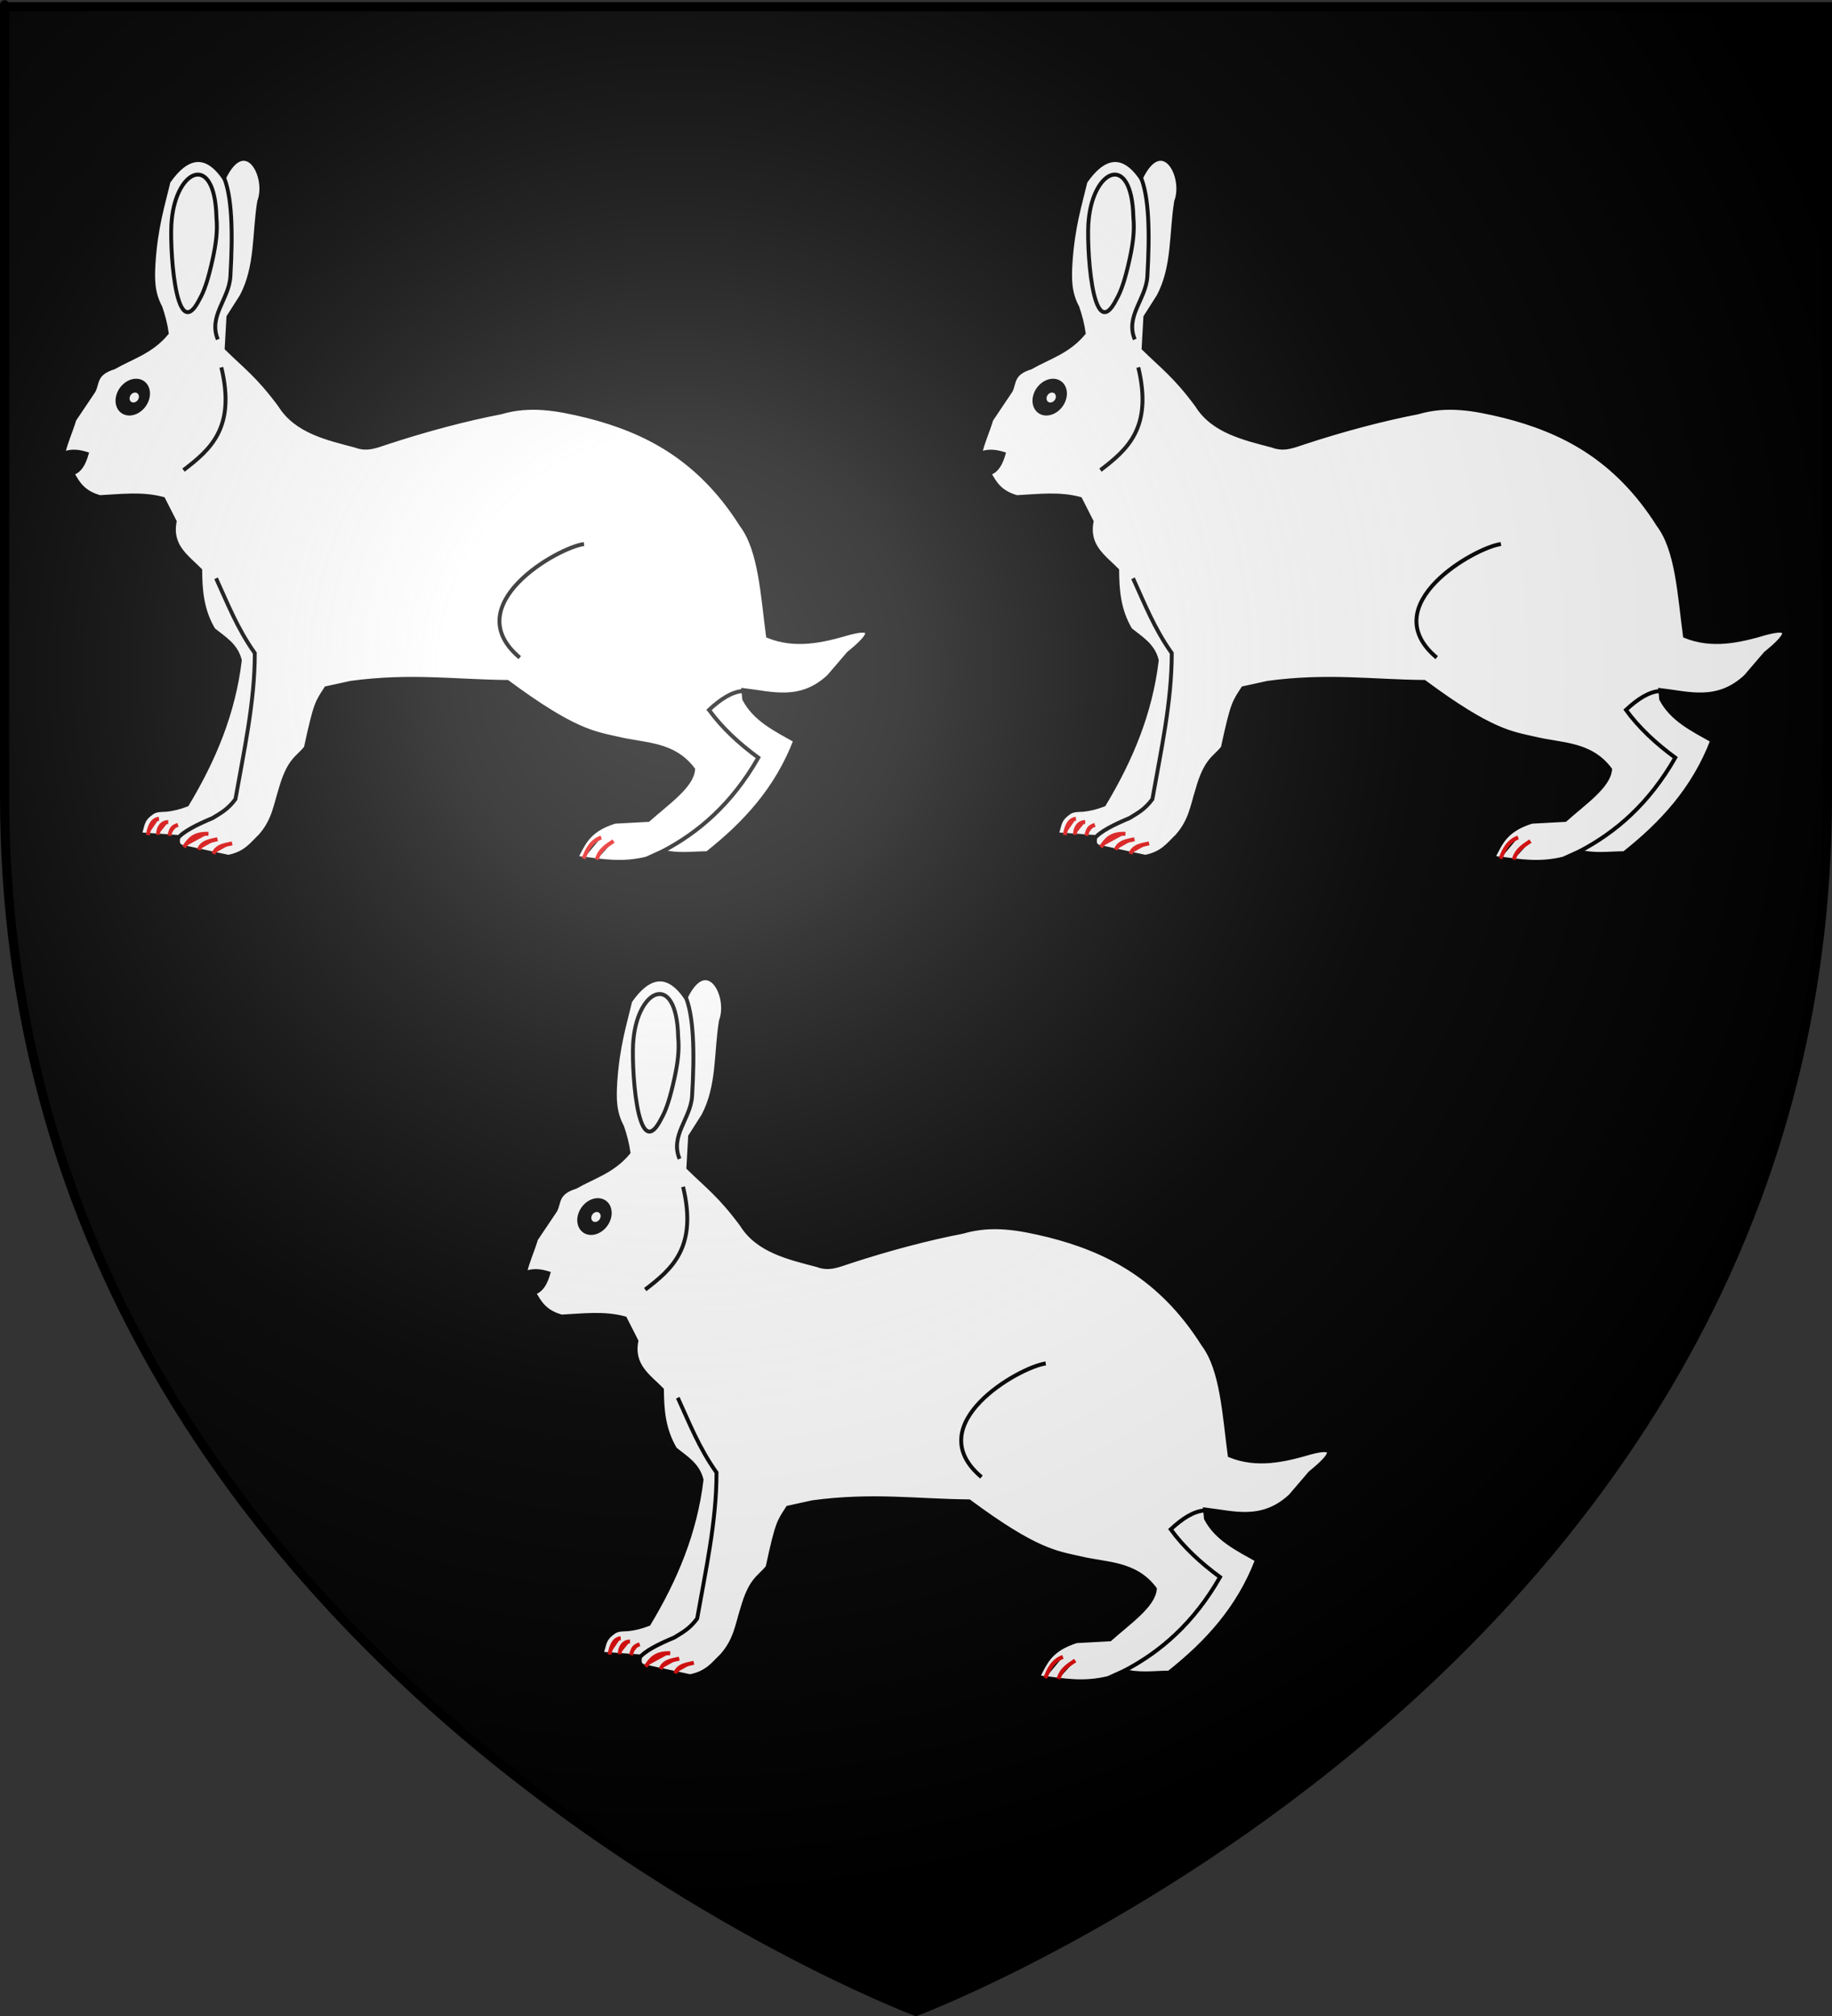 <?xml version="1.0" encoding="UTF-8" standalone="no"?>
<svg
   xmlns:dc="http://purl.org/dc/elements/1.1/"
   xmlns:cc="http://creativecommons.org/ns#"
   xmlns:rdf="http://www.w3.org/1999/02/22-rdf-syntax-ns#"
   xmlns:svg="http://www.w3.org/2000/svg"
   xmlns="http://www.w3.org/2000/svg"
   xmlns:xlink="http://www.w3.org/1999/xlink"
   xmlns:sodipodi="http://sodipodi.sourceforge.net/DTD/sodipodi-0.dtd"
   xmlns:inkscape="http://www.inkscape.org/namespaces/inkscape"
   height="660"
   width="600"
   version="1.0"
   id="svg2"
   sodipodi:version="0.32"
   inkscape:version="0.46"
   sodipodi:docname="Blason Courant de Roche Dure.svg"
   sodipodi:docbase="D:\Mes documents\Renaud-Notre Lapin"
   inkscape:export-filename="/Users/olivier/Desktop/Blason Rouge/Blason_Vide_3D.png"
   inkscape:export-xdpi="144"
   inkscape:export-ydpi="144"
   inkscape:output_extension="org.inkscape.output.svg.inkscape">
  <rect width="100%" height="100%" fill="#333333" stroke="none"/>
  <sodipodi:namedview
     inkscape:window-height="712"
     inkscape:window-width="1024"
     inkscape:pageshadow="2"
     inkscape:pageopacity="0.0"
     guidetolerance="10.0"
     gridtolerance="10.0"
     objecttolerance="10.0"
     borderopacity="1.0"
     bordercolor="#666666"
     pagecolor="#ffffff"
     id="base"
     showgrid="false"
     height="660px"
     inkscape:zoom="0.76128122"
     inkscape:cx="174.16564"
     inkscape:cy="385.53399"
     inkscape:window-x="0"
     inkscape:window-y="22"
     inkscape:current-layer="g5152"
     showguides="true"
     inkscape:guide-bbox="true">
    <sodipodi:guide
       orientation="1,0"
       position="300,305.917"
       id="guide3626" />
  </sodipodi:namedview>
  <desc
     id="desc4">Flag of Canton of Valais (Wallis)</desc>
  <defs
     id="defs6">
    <inkscape:perspective
       sodipodi:type="inkscape:persp3d"
       inkscape:vp_x="0 : 330 : 1"
       inkscape:vp_y="0 : 1000 : 0"
       inkscape:vp_z="600 : 330 : 1"
       inkscape:persp3d-origin="300 : 220 : 1"
       id="perspective35" />
    <linearGradient
       id="linearGradient2893">
      <stop
         style="stop-color:white;stop-opacity:0.314;"
         offset="0"
         id="stop2895" />
      <stop
         id="stop2897"
         offset="0.19"
         style="stop-color:white;stop-opacity:0.251;" />
      <stop
         style="stop-color:#6b6b6b;stop-opacity:0.125;"
         offset="0.6"
         id="stop2901" />
      <stop
         style="stop-color:black;stop-opacity:0.125;"
         offset="1"
         id="stop2899" />
    </linearGradient>
    <linearGradient
       id="linearGradient2885">
      <stop
         id="stop2887"
         offset="0"
         style="stop-color:white;stop-opacity:1;" />
      <stop
         style="stop-color:white;stop-opacity:1;"
         offset="0.229"
         id="stop2891" />
      <stop
         id="stop2889"
         offset="1"
         style="stop-color:black;stop-opacity:1;" />
    </linearGradient>
    <linearGradient
       id="linearGradient2955">
      <stop
         id="stop2867"
         offset="0"
         style="stop-color:#fd0000;stop-opacity:1;" />
      <stop
         style="stop-color:#e77275;stop-opacity:0.659;"
         offset="0.5"
         id="stop2873" />
      <stop
         style="stop-color:black;stop-opacity:0.323;"
         offset="1"
         id="stop2959" />
    </linearGradient>
    <radialGradient
       inkscape:collect="always"
       xlink:href="#linearGradient2955"
       id="radialGradient2961"
       cx="225.524"
       cy="218.901"
       fx="225.524"
       fy="218.901"
       r="300"
       gradientTransform="matrix(-4.167939e-4,2.183,-1.884,-3.599562e-4,615.597,-289.121)"
       gradientUnits="userSpaceOnUse" />
    <polygon
       id="star"
       transform="scale(53,53)"
       points="0,-1 0.588,0.809 -0.951,-0.309 0.951,-0.309 -0.588,0.809 0,-1 " />
    <clipPath
       id="clip">
      <path
         d="M 0,-200 L 0,600 L 300,600 L 300,-200 L 0,-200 z "
         id="path10" />
    </clipPath>
    <radialGradient
       inkscape:collect="always"
       xlink:href="#linearGradient2955"
       id="radialGradient1911"
       gradientUnits="userSpaceOnUse"
       gradientTransform="matrix(-4.167939e-4,2.183,-1.884,-3.599562e-4,615.597,-289.121)"
       cx="225.524"
       cy="218.901"
       fx="225.524"
       fy="218.901"
       r="300" />
    <radialGradient
       inkscape:collect="always"
       xlink:href="#linearGradient2955"
       id="radialGradient2865"
       gradientUnits="userSpaceOnUse"
       gradientTransform="matrix(0,1.749,-1.593,-1.049767e-7,551.788,-191.29)"
       cx="225.524"
       cy="218.901"
       fx="225.524"
       fy="218.901"
       r="300" />
    <radialGradient
       inkscape:collect="always"
       xlink:href="#linearGradient2955"
       id="radialGradient2871"
       gradientUnits="userSpaceOnUse"
       gradientTransform="matrix(0,1.386,-1.323,-5.741131e-8,-158.082,-109.541)"
       cx="225.524"
       cy="218.901"
       fx="225.524"
       fy="218.901"
       r="300" />
    <radialGradient
       inkscape:collect="always"
       xlink:href="#linearGradient2893"
       id="radialGradient3163"
       gradientUnits="userSpaceOnUse"
       gradientTransform="matrix(1.353,0,0,1.349,-77.629,-85.747)"
       cx="221.445"
       cy="226.331"
       fx="221.445"
       fy="226.331"
       r="300" />
    <linearGradient
       id="linearGradient9507">
      <stop
         style="stop-color:white;stop-opacity:0.314"
         offset="0"
         id="stop9509" />
      <stop
         style="stop-color:white;stop-opacity:0.251"
         offset="0.19"
         id="stop9511" />
      <stop
         style="stop-color:#6b6b6b;stop-opacity:0.125"
         offset="0.6"
         id="stop9513" />
      <stop
         style="stop-color:black;stop-opacity:0.125"
         offset="1"
         id="stop9515" />
    </linearGradient>
    <linearGradient
       id="linearGradient9517">
      <stop
         style="stop-color:white;stop-opacity:1"
         offset="0"
         id="stop9519" />
      <stop
         style="stop-color:white;stop-opacity:1"
         offset="0.229"
         id="stop9521" />
      <stop
         style="stop-color:black;stop-opacity:1"
         offset="1"
         id="stop9523" />
    </linearGradient>
    <linearGradient
       id="linearGradient9525">
      <stop
         style="stop-color:#fd0000;stop-opacity:1"
         offset="0"
         id="stop9527" />
      <stop
         style="stop-color:#e77275;stop-opacity:0.659"
         offset="0.5"
         id="stop9529" />
      <stop
         style="stop-color:black;stop-opacity:0.323"
         offset="1"
         id="stop9531" />
    </linearGradient>
    <radialGradient
       cx="225.524"
       cy="218.901"
       r="300"
       fx="225.524"
       fy="218.901"
       id="radialGradient9533"
       xlink:href="#linearGradient2955"
       gradientUnits="userSpaceOnUse"
       gradientTransform="matrix(-4.167939e-4,2.183,-1.884,-3.599562e-4,615.597,-289.121)" />
    <polygon
       points="0,-1 0.588,0.809 -0.951,-0.309 0.951,-0.309 -0.588,0.809 0,-1 "
       transform="scale(53,53)"
       id="polygon9535" />
    <clipPath
       id="clipPath9537">
      <path
         d="M 0,-200 L 0,600 L 300,600 L 300,-200 L 0,-200 z "
         id="path9539" />
    </clipPath>
    <radialGradient
       cx="225.524"
       cy="218.901"
       r="300"
       fx="225.524"
       fy="218.901"
       id="radialGradient9541"
       xlink:href="#linearGradient2955"
       gradientUnits="userSpaceOnUse"
       gradientTransform="matrix(-4.167939e-4,2.183,-1.884,-3.599562e-4,615.597,-289.121)" />
    <radialGradient
       cx="225.524"
       cy="218.901"
       r="300"
       fx="225.524"
       fy="218.901"
       id="radialGradient9543"
       xlink:href="#linearGradient2955"
       gradientUnits="userSpaceOnUse"
       gradientTransform="matrix(0,1.749,-1.593,-1.049767e-7,551.788,-191.29)" />
    <radialGradient
       cx="225.524"
       cy="218.901"
       r="300"
       fx="225.524"
       fy="218.901"
       id="radialGradient9545"
       xlink:href="#linearGradient2955"
       gradientUnits="userSpaceOnUse"
       gradientTransform="matrix(0,1.386,-1.323,-5.741131e-8,-158.082,-109.541)" />
    <radialGradient
       cx="221.445"
       cy="226.331"
       r="300"
       fx="221.445"
       fy="226.331"
       id="radialGradient9547"
       xlink:href="#linearGradient2893"
       gradientUnits="userSpaceOnUse"
       gradientTransform="matrix(1.353,0,0,1.349,-77.629,-85.747)" />
    <radialGradient
       r="300"
       fy="226.331"
       fx="221.445"
       cy="226.331"
       cx="221.445"
       gradientTransform="matrix(1.353,0,0,1.349,-77.629,-85.747)"
       gradientUnits="userSpaceOnUse"
       id="radialGradient3567"
       xlink:href="#linearGradient2893"
       inkscape:collect="always" />
    <radialGradient
       r="300"
       fy="218.901"
       fx="225.524"
       cy="218.901"
       cx="225.524"
       gradientTransform="matrix(0,1.386,-1.323,-5.741131e-8,-158.082,-109.541)"
       gradientUnits="userSpaceOnUse"
       id="radialGradient3565"
       xlink:href="#linearGradient2955"
       inkscape:collect="always" />
    <radialGradient
       r="300"
       fy="218.901"
       fx="225.524"
       cy="218.901"
       cx="225.524"
       gradientTransform="matrix(0,1.749,-1.593,-1.049767e-7,551.788,-191.29)"
       gradientUnits="userSpaceOnUse"
       id="radialGradient3563"
       xlink:href="#linearGradient2955"
       inkscape:collect="always" />
    <radialGradient
       r="300"
       fy="218.901"
       fx="225.524"
       cy="218.901"
       cx="225.524"
       gradientTransform="matrix(-4.167939e-4,2.183,-1.884,-3.599562e-4,615.597,-289.121)"
       gradientUnits="userSpaceOnUse"
       id="radialGradient3561"
       xlink:href="#linearGradient2955"
       inkscape:collect="always" />
    <clipPath
       id="clipPath3557">
      <path
         id="path3559"
         d="M 0,-200 L 0,600 L 300,600 L 300,-200 L 0,-200 z " />
    </clipPath>
    <polygon
       points="0,-1 0.588,0.809 -0.951,-0.309 0.951,-0.309 -0.588,0.809 0,-1 "
       transform="scale(53,53)"
       id="polygon3555" />
    <radialGradient
       gradientUnits="userSpaceOnUse"
       gradientTransform="matrix(-4.167939e-4,2.183,-1.884,-3.599562e-4,615.597,-289.121)"
       r="300"
       fy="218.901"
       fx="225.524"
       cy="218.901"
       cx="225.524"
       id="radialGradient3553"
       xlink:href="#linearGradient2955"
       inkscape:collect="always" />
    <linearGradient
       id="linearGradient3545">
      <stop
         style="stop-color:#fd0000;stop-opacity:1;"
         offset="0"
         id="stop3547" />
      <stop
         id="stop3549"
         offset="0.5"
         style="stop-color:#e77275;stop-opacity:0.659;" />
      <stop
         id="stop3551"
         offset="1"
         style="stop-color:black;stop-opacity:0.323;" />
    </linearGradient>
    <linearGradient
       id="linearGradient3537">
      <stop
         style="stop-color:white;stop-opacity:1;"
         offset="0"
         id="stop3539" />
      <stop
         id="stop3541"
         offset="0.229"
         style="stop-color:white;stop-opacity:1;" />
      <stop
         style="stop-color:black;stop-opacity:1;"
         offset="1"
         id="stop3543" />
    </linearGradient>
    <linearGradient
       id="linearGradient3527">
      <stop
         id="stop3529"
         offset="0"
         style="stop-color:white;stop-opacity:0.314;" />
      <stop
         style="stop-color:white;stop-opacity:0.251;"
         offset="0.19"
         id="stop3531" />
      <stop
         id="stop3533"
         offset="0.6"
         style="stop-color:#6b6b6b;stop-opacity:0.125;" />
      <stop
         id="stop3535"
         offset="1"
         style="stop-color:black;stop-opacity:0.125;" />
    </linearGradient>
    <inkscape:perspective
       id="perspective118"
       inkscape:persp3d-origin="300 : 220 : 1"
       inkscape:vp_z="600 : 330 : 1"
       inkscape:vp_y="0 : 1000 : 0"
       inkscape:vp_x="0 : 330 : 1"
       sodipodi:type="inkscape:persp3d" />
    <inkscape:perspective
       id="perspective55"
       inkscape:persp3d-origin="313.53882 : 108.85415 : 1"
       inkscape:vp_z="627.07764 : 163.28122 : 1"
       inkscape:vp_y="0 : 1000 : 0"
       inkscape:vp_x="0 : 163.28122 : 1"
       sodipodi:type="inkscape:persp3d" />
    <inkscape:perspective
       id="perspective173"
       inkscape:persp3d-origin="179.5 : 145.33333 : 1"
       inkscape:vp_z="359 : 218 : 1"
       inkscape:vp_y="0 : 1000 : 0"
       inkscape:vp_x="0 : 218 : 1"
       sodipodi:type="inkscape:persp3d" />
    <inkscape:perspective
       id="perspective7095"
       inkscape:persp3d-origin="372.04724 : 350.78739 : 1"
       inkscape:vp_z="744.09448 : 526.18109 : 1"
       inkscape:vp_y="0 : 1000 : 0"
       inkscape:vp_x="0 : 526.18109 : 1"
       sodipodi:type="inkscape:persp3d" />
    <clipPath
       clipPathUnits="userSpaceOnUse"
       id="clipPath5966">
      <path
         sodipodi:nodetypes="cccccc"
         d="M 1053.867,676.793 C 1053.867,676.793 755.367,564.473 755.367,279.021 C 755.367,-6.431 755.367,20.469 755.367,20.469 L 1352.367,20.469 L 1352.367,279.021 C 1352.367,564.473 1053.867,676.793 1053.867,676.793 z"
         style="opacity:1;fill:none;fill-opacity:1;fill-rule:evenodd;stroke:#000000;stroke-width:3;stroke-linecap:butt;stroke-linejoin:miter;stroke-miterlimit:4;stroke-dasharray:none;stroke-opacity:1"
         id="path5968"
         inkscape:export-xdpi="144"
         inkscape:export-ydpi="144" />
    </clipPath>
    <radialGradient
       r="300"
       fy="218.901"
       fx="225.524"
       cy="218.901"
       cx="225.524"
       gradientTransform="matrix(0,1.386,-1.323,-5.741131e-8,-158.082,-109.541)"
       gradientUnits="userSpaceOnUse"
       id="radialGradient6510"
       xlink:href="#linearGradient2955"
       inkscape:collect="always" />
    <radialGradient
       r="300"
       fy="218.901"
       fx="225.524"
       cy="218.901"
       cx="225.524"
       gradientTransform="matrix(0,1.749,-1.593,-1.049767e-7,551.788,-191.29)"
       gradientUnits="userSpaceOnUse"
       id="radialGradient6508"
       xlink:href="#linearGradient2955"
       inkscape:collect="always" />
    <radialGradient
       r="300"
       fy="218.901"
       fx="225.524"
       cy="218.901"
       cx="225.524"
       gradientTransform="matrix(-4.167939e-4,2.183,-1.884,-3.599562e-4,615.597,-289.121)"
       gradientUnits="userSpaceOnUse"
       id="radialGradient6506"
       xlink:href="#linearGradient2955"
       inkscape:collect="always" />
    <clipPath
       id="clipPath6502">
      <path
         id="path6504"
         d="M 0,-200 L 0,600 L 300,600 L 300,-200 L 0,-200 z " />
    </clipPath>
    <polygon
       points="0,-1 0.588,0.809 -0.951,-0.309 0.951,-0.309 -0.588,0.809 0,-1 "
       transform="scale(53,53)"
       id="polygon6500" />
    <radialGradient
       gradientUnits="userSpaceOnUse"
       gradientTransform="matrix(-4.167939e-4,2.183,-1.884,-3.599562e-4,615.597,-289.121)"
       r="300"
       fy="218.901"
       fx="225.524"
       cy="218.901"
       cx="225.524"
       id="radialGradient6498"
       xlink:href="#linearGradient2955"
       inkscape:collect="always" />
    <linearGradient
       id="linearGradient6490">
      <stop
         style="stop-color:#fd0000;stop-opacity:1;"
         offset="0"
         id="stop6492" />
      <stop
         id="stop6494"
         offset="0.5"
         style="stop-color:#e77275;stop-opacity:0.659;" />
      <stop
         id="stop6496"
         offset="1"
         style="stop-color:black;stop-opacity:0.323;" />
    </linearGradient>
    <linearGradient
       id="linearGradient6482">
      <stop
         style="stop-color:white;stop-opacity:1;"
         offset="0"
         id="stop6484" />
      <stop
         id="stop6486"
         offset="0.229"
         style="stop-color:white;stop-opacity:1;" />
      <stop
         style="stop-color:black;stop-opacity:1;"
         offset="1"
         id="stop6488" />
    </linearGradient>
    <linearGradient
       id="linearGradient6472">
      <stop
         id="stop6474"
         offset="0"
         style="stop-color:white;stop-opacity:0.314;" />
      <stop
         style="stop-color:white;stop-opacity:0.251;"
         offset="0.19"
         id="stop6476" />
      <stop
         id="stop6478"
         offset="0.6"
         style="stop-color:#6b6b6b;stop-opacity:0.125;" />
      <stop
         id="stop6480"
         offset="1"
         style="stop-color:black;stop-opacity:0.125;" />
    </linearGradient>
    <linearGradient
       id="linearGradient4050">
      <stop
         id="stop4052"
         offset="0"
         style="stop-color:#e80000;stop-opacity:0.276;" />
      <stop
         id="stop4054"
         offset="1"
         style="stop-color:red;stop-opacity:0;" />
    </linearGradient>
    <inkscape:perspective
       id="perspective111"
       inkscape:persp3d-origin="300 : 220 : 1"
       inkscape:vp_z="600 : 330 : 1"
       inkscape:vp_y="0 : 1000 : 0"
       inkscape:vp_x="0 : 330 : 1"
       sodipodi:type="inkscape:persp3d" />
    <inkscape:perspective
       id="perspective14"
       inkscape:persp3d-origin="148.57094 : 221.64585 : 1"
       inkscape:vp_z="297.14188 : 332.46878 : 1"
       inkscape:vp_y="0 : 1000 : 0"
       inkscape:vp_x="0 : 332.46878 : 1"
       sodipodi:type="inkscape:persp3d" />
    <inkscape:perspective
       sodipodi:type="inkscape:persp3d"
       inkscape:vp_x="0 : 526.18109 : 1"
       inkscape:vp_y="0 : 1000 : 0"
       inkscape:vp_z="744.09448 : 526.18109 : 1"
       inkscape:persp3d-origin="372.04724 : 350.78739 : 1"
       id="perspective4556" />
    <inkscape:perspective
       sodipodi:type="inkscape:persp3d"
       inkscape:vp_x="0 : 330 : 1"
       inkscape:vp_y="0 : 1000 : 0"
       inkscape:vp_z="600 : 330 : 1"
       inkscape:persp3d-origin="300 : 220 : 1"
       id="perspective5683" />
    <linearGradient
       id="linearGradient5686">
      <stop
         style="stop-color:white;stop-opacity:0.314;"
         offset="0"
         id="stop5688" />
      <stop
         id="stop5690"
         offset="0.19"
         style="stop-color:white;stop-opacity:0.251;" />
      <stop
         style="stop-color:#6b6b6b;stop-opacity:0.125;"
         offset="0.6"
         id="stop5692" />
      <stop
         style="stop-color:black;stop-opacity:0.125;"
         offset="1"
         id="stop5694" />
    </linearGradient>
    <radialGradient
       inkscape:collect="always"
       xlink:href="#linearGradient2893"
       id="radialGradient5696"
       gradientUnits="userSpaceOnUse"
       gradientTransform="matrix(1.353,0,0,1.349,-77.629,-85.747)"
       cx="221.445"
       cy="226.331"
       fx="221.445"
       fy="226.331"
       r="300" />
    <inkscape:perspective
       sodipodi:type="inkscape:persp3d"
       inkscape:vp_x="0 : 526.18109 : 1"
       inkscape:vp_y="0 : 1000 : 0"
       inkscape:vp_z="744.09448 : 526.18109 : 1"
       inkscape:persp3d-origin="372.04724 : 350.78739 : 1"
       id="perspective5101" />
    <inkscape:perspective
       sodipodi:type="inkscape:persp3d"
       inkscape:vp_x="0 : 526.18109 : 1"
       inkscape:vp_y="0 : 1000 : 0"
       inkscape:vp_z="744.09448 : 526.18109 : 1"
       inkscape:persp3d-origin="372.04724 : 350.78739 : 1"
       id="perspective5086" />
    <inkscape:perspective
       sodipodi:type="inkscape:persp3d"
       inkscape:vp_x="0 : 526.18109 : 1"
       inkscape:vp_y="0 : 1000 : 0"
       inkscape:vp_z="744.09448 : 526.18109 : 1"
       inkscape:persp3d-origin="372.04724 : 350.78739 : 1"
       id="perspective5249" />
    <inkscape:perspective
       sodipodi:type="inkscape:persp3d"
       inkscape:vp_x="0 : 526.18109 : 1"
       inkscape:vp_y="0 : 1000 : 0"
       inkscape:vp_z="744.09448 : 526.18109 : 1"
       inkscape:persp3d-origin="372.04724 : 350.78739 : 1"
       id="perspective2736" />
    <radialGradient
       r="300"
       fy="226.331"
       fx="221.445"
       cy="226.331"
       cx="221.445"
       gradientTransform="matrix(1.353,0,0,1.349,-77.629,-85.747)"
       gradientUnits="userSpaceOnUse"
       id="radialGradient7471"
       xlink:href="#linearGradient2893"
       inkscape:collect="always" />
    <radialGradient
       r="300"
       fy="218.901"
       fx="225.524"
       cy="218.901"
       cx="225.524"
       gradientTransform="matrix(0,1.386,-1.323,-5.741131e-8,-158.082,-109.541)"
       gradientUnits="userSpaceOnUse"
       id="radialGradient7469"
       xlink:href="#linearGradient2955"
       inkscape:collect="always" />
    <radialGradient
       r="300"
       fy="218.901"
       fx="225.524"
       cy="218.901"
       cx="225.524"
       gradientTransform="matrix(0,1.749,-1.593,-1.049767e-7,551.788,-191.29)"
       gradientUnits="userSpaceOnUse"
       id="radialGradient7467"
       xlink:href="#linearGradient2955"
       inkscape:collect="always" />
    <radialGradient
       r="300"
       fy="218.901"
       fx="225.524"
       cy="218.901"
       cx="225.524"
       gradientTransform="matrix(-4.167939e-4,2.183,-1.884,-3.599562e-4,615.597,-289.121)"
       gradientUnits="userSpaceOnUse"
       id="radialGradient7465"
       xlink:href="#linearGradient2955"
       inkscape:collect="always" />
    <clipPath
       id="clipPath7461">
      <path
         id="path7463"
         d="M 0,-200 L 0,600 L 300,600 L 300,-200 L 0,-200 z " />
    </clipPath>
    <polygon
       points="0,-1 0.588,0.809 -0.951,-0.309 0.951,-0.309 -0.588,0.809 0,-1 "
       transform="scale(53,53)"
       id="polygon7459" />
    <radialGradient
       gradientUnits="userSpaceOnUse"
       gradientTransform="matrix(-4.167939e-4,2.183,-1.884,-3.599562e-4,615.597,-289.121)"
       r="300"
       fy="218.901"
       fx="225.524"
       cy="218.901"
       cx="225.524"
       id="radialGradient7457"
       xlink:href="#linearGradient2955"
       inkscape:collect="always" />
    <linearGradient
       id="linearGradient7449">
      <stop
         style="stop-color:#fd0000;stop-opacity:1;"
         offset="0"
         id="stop7451" />
      <stop
         id="stop7453"
         offset="0.5"
         style="stop-color:#e77275;stop-opacity:0.659;" />
      <stop
         id="stop7455"
         offset="1"
         style="stop-color:black;stop-opacity:0.323;" />
    </linearGradient>
    <linearGradient
       id="linearGradient7441">
      <stop
         style="stop-color:white;stop-opacity:1;"
         offset="0"
         id="stop7443" />
      <stop
         id="stop7445"
         offset="0.229"
         style="stop-color:white;stop-opacity:1;" />
      <stop
         style="stop-color:black;stop-opacity:1;"
         offset="1"
         id="stop7447" />
    </linearGradient>
    <linearGradient
       id="linearGradient7431">
      <stop
         id="stop7433"
         offset="0"
         style="stop-color:white;stop-opacity:0.314;" />
      <stop
         style="stop-color:white;stop-opacity:0.251;"
         offset="0.19"
         id="stop7435" />
      <stop
         id="stop7437"
         offset="0.6"
         style="stop-color:#6b6b6b;stop-opacity:0.125;" />
      <stop
         id="stop7439"
         offset="1"
         style="stop-color:black;stop-opacity:0.125;" />
    </linearGradient>
    <inkscape:perspective
       id="perspective39"
       inkscape:persp3d-origin="300 : 220 : 1"
       inkscape:vp_z="600 : 330 : 1"
       inkscape:vp_y="0 : 1000 : 0"
       inkscape:vp_x="0 : 330 : 1"
       sodipodi:type="inkscape:persp3d" />
  </defs>
  <g
     inkscape:groupmode="layer"
     id="layer3"
     inkscape:label="Fond écu"
     style="display:inline">
    <path
       id="path2855"
       style="fill:#000000;fill-opacity:1;fill-rule:evenodd;stroke:none;stroke-width:1px;stroke-linecap:butt;stroke-linejoin:miter;stroke-opacity:1"
       d="M 300,658.5 C 300,658.5 598.5,546.18 598.5,260.728 C 598.5,-24.723 598.5,2.176 598.5,2.176 L 1.5,2.176 L 1.5,260.728 C 1.5,546.18 300,658.5 300,658.5 z"
       sodipodi:nodetypes="cccccc" />
    <g
       id="g4847"
       transform="matrix(2.37,0,0,2.72,-287.48,-248.65)"
       style="fill:#fcef3c" />
    <g
       id="g6512"
       transform="translate(-552.196,4.709)">
      <g
         style="display:inline"
         inkscape:label="Fond écu"
         id="g6514" />
      <g
         inkscape:label="Meubles"
         id="g6516">
        <g
           inkscape:transform-center-y="-25.672132"
           transform="matrix(-1.026,0,0,1.017,-22.85,-34.036)"
           id="g2368"
           style="display:inline" />
      </g>
      <g
         inkscape:label="Reflet final"
         id="g6569" />
      <g
         inkscape:label="Contour final"
         id="g6571" />
    </g>
    <g
       id="g7485"
       transform="matrix(1.776,0,0,1.818,-652.193,-400.696)">
      <g
         style="display:inline"
         inkscape:label="Fond écu"
         id="g7487" />
      <g
         style="display:inline"
         inkscape:label="Meubles"
         id="g7489">
        <g
           transform="translate(1278.449,-224.86)"
           id="g5845" />
        <g
           transform="translate(-66.82,-434.272)"
           inkscape:label="Calque 1"
           id="g6174" />
      </g>
      <g
         style="display:inline"
         inkscape:label="Contour final"
         id="g7493">
        <g
           id="g5873"
           style="display:inline"
           transform="matrix(0.86,0,0,0.86,603.88,-220.82)">
          <g
             transform="matrix(0.755,0,0,0.755,-7.287,92.317)"
             id="g5152"
             style="stroke:#000000;stroke-width:1.106;stroke-miterlimit:4;stroke-dasharray:none;display:inline">
            <g
               id="g7517"
               transform="translate(236.042,47.903)">
              <path
                 sodipodi:nodetypes="ccccccccccccccccccccccccccccccccccccccccccccccccccccccc"
                 id="path5107"
                 d="M -543.5,601.75 C -543.838,599.364 -544.471,596.979 -545.311,594.593 C -547.533,590.543 -547.527,586.77 -547.252,582.279 C -546.574,572.303 -544.649,566.486 -543,559.75 C -538.035,552.727 -532.544,551.197 -527.25,558.75 C -521.207,546.481 -514.559,558.185 -517.25,565.25 C -518.739,574.035 -517.806,583.305 -522.25,591.5 L -526,597.25 L -526.5,606 C -521.109,611.177 -517.648,613.482 -511.369,621.733 C -506.788,628.986 -497.896,630.908 -489.913,632.959 C -486.529,634.242 -483.871,632.99 -480.602,631.962 C -469.479,628.399 -458.129,625.498 -448.672,623.728 C -440.236,621.302 -432.52,622.745 -424.179,624.709 C -407.781,628.76 -392.375,636.229 -380.25,655 C -374.906,661.932 -374.304,674.396 -372.75,685.75 C -365.084,688.797 -357.418,687.135 -349.753,684.929 C -342.695,683.103 -342.958,685.112 -349.9,690.618 L -355.5,697 C -363.583,704.338 -371.667,701.665 -379.75,700.75 L -379.5,703.25 C -376.481,708.898 -370.589,711.672 -365,714.75 C -370.272,728.228 -379.421,737.829 -390,746 C -394.25,746.016 -398.5,746.695 -402.75,745.5 L -407.25,747.5 C -414.061,749.139 -419.578,748.191 -425.217,747.487 C -427.51,747.387 -427.128,747.053 -426.162,745.238 C -424.538,742.202 -422.674,739.22 -416.25,737.25 L -406.75,736.75 C -401.411,732.083 -394.352,727.417 -394,722.75 C -399.59,715.437 -407.811,716.016 -415.25,714.25 C -421.991,712.759 -427.749,712.251 -446.75,698.5 C -461.387,698.387 -474.245,696.495 -491.25,698.75 L -498.25,700.25 C -500.772,704.135 -501.179,703.964 -504,716.75 C -506.417,719.692 -508.833,720.048 -511.25,728.5 C -512.646,732.75 -513.12,737 -517,741.25 C -519.392,743.471 -521.09,746.038 -526,747 L -538.014,744.471 C -540.906,744.141 -540.279,742.728 -540.25,741.5 L -551.25,740.75 C -550.257,738.844 -550.791,736.939 -548.072,735.033 C -546.733,733.878 -545.279,734.046 -543.63,733.934 C -541.821,733.758 -539.875,733.307 -537.75,732.5 C -530.056,720.013 -524.528,707.056 -522.75,692.5 C -523.824,688.241 -527.283,686.367 -530.25,684 C -533.584,678.5 -533.946,673 -534,667.5 C -537.71,663.808 -542.605,660.857 -541.25,654 L -544.5,647.75 C -550.5,646.15 -556.5,646.961 -562.5,647.25 C -567.252,645.951 -568.751,643.351 -570.25,640.75 C -575.761,638.418 -571.697,632.144 -569.75,625.75 L -564.25,617.75 C -563.068,615.478 -563.958,612.911 -558.5,611.25 C -553.423,608.391 -547.977,607.009 -543.5,601.75 z"
                 style="fill:#ffffff;fill-rule:evenodd;stroke:#000000;stroke-width:1.106;stroke-linecap:butt;stroke-linejoin:miter;stroke-miterlimit:4;stroke-dasharray:none;stroke-opacity:1" />
              <path
                 sodipodi:nodetypes="ccc"
                 id="path5109"
                 d="M -529,603.5 C -531.753,597.051 -525.846,592.371 -525.436,586.102 C -524.704,573.896 -524.908,563.56 -527.5,558"
                 style="fill:none;fill-rule:evenodd;stroke:#000000;stroke-width:1.106;stroke-linecap:butt;stroke-linejoin:miter;stroke-miterlimit:4;stroke-dasharray:none;stroke-opacity:1" />
              <path
                 sodipodi:nodetypes="cccc"
                 id="path5111"
                 d="M -379.75,701 C -383,701.184 -386.25,703.29 -389.5,706.25 C -385.835,711.168 -381.049,715.524 -375.5,719.5 C -382.983,732.295 -392.442,740.239 -402.75,745.5"
                 style="fill:none;fill-rule:evenodd;stroke:#000000;stroke-width:1.106;stroke-linecap:butt;stroke-linejoin:miter;stroke-miterlimit:4;stroke-dasharray:none;stroke-opacity:1" />
              <path
                 sodipodi:nodetypes="ccccc"
                 id="path5113"
                 d="M -529.5,669.75 C -526.245,676.667 -523.529,683.583 -518.5,690.5 C -518.485,704 -521.561,717.5 -524,731 C -526.167,733.89 -528.333,734.942 -530.5,736.25 C -534.937,738.075 -538.864,739.942 -540.5,742"
                 style="fill:none;fill-rule:evenodd;stroke:#000000;stroke-width:1.106;stroke-linecap:butt;stroke-linejoin:miter;stroke-miterlimit:4;stroke-dasharray:none;stroke-opacity:1" />
              <path
                 sodipodi:nodetypes="cc"
                 id="path5115"
                 d="M -425,660.25 C -432.376,661.185 -461.118,677.103 -443.25,691.75"
                 style="fill:none;fill-rule:evenodd;stroke:#000000;stroke-width:1.106;stroke-linecap:butt;stroke-linejoin:miter;stroke-miterlimit:4;stroke-dasharray:none;stroke-opacity:1" />
              <path
                 sodipodi:nodetypes="ccccc"
                 id="path5117"
                 d="M -542.088,570.359 C -540.753,556.203 -529.81,551.431 -529.397,569.672 C -529.007,573.534 -529.581,577.159 -530.397,580.915 C -531.754,587.043 -532.925,590.192 -534.17,592.324 C -541.318,606.23 -542.806,575.868 -542.088,570.359 z"
                 style="fill:none;fill-rule:evenodd;stroke:#000000;stroke-width:1.106;stroke-linecap:butt;stroke-linejoin:miter;stroke-miterlimit:4;stroke-dasharray:none;stroke-opacity:1" />
              <path
                 sodipodi:nodetypes="cccc"
                 id="path5119"
                 d="M -573,635.25 C -573.43,639.543 -571.62,639.852 -570,640.5 C -568.078,639.826 -566.999,637.801 -566.25,635.25 C -568.406,634.595 -570.61,634.269 -573,635.25 z"
                 style="fill:#000000;fill-rule:evenodd;stroke:#000000;stroke-width:1.106;stroke-linecap:butt;stroke-linejoin:miter;stroke-miterlimit:4;stroke-dasharray:none;stroke-opacity:1" />
              <path
                 sodipodi:nodetypes="cc"
                 id="path5121"
                 d="M -528,611.25 C -523.866,628.039 -531.139,634.053 -538.75,639.75"
                 style="fill:none;fill-rule:evenodd;stroke:#000000;stroke-width:1.106;stroke-linecap:butt;stroke-linejoin:miter;stroke-miterlimit:4;stroke-dasharray:none;stroke-opacity:1" />
              <path
                 sodipodi:nodetypes="cc"
                 id="path5123"
                 d="M -538.639,744.322 C -537.213,742.45 -536.135,740.474 -531.656,740.61"
                 style="fill:#e20909;fill-rule:evenodd;stroke:#e20909;stroke-width:1.106;stroke-linecap:butt;stroke-linejoin:miter;stroke-miterlimit:4;stroke-dasharray:none;stroke-opacity:1" />
              <path
                 sodipodi:nodetypes="cc"
                 id="path5125"
                 d="M -534.396,745.03 C -533.455,742.734 -531.156,742.611 -529.093,742.113"
                 style="fill:#e20909;fill-rule:evenodd;stroke:#e20909;stroke-width:1.106;stroke-linecap:butt;stroke-linejoin:miter;stroke-miterlimit:4;stroke-dasharray:none;stroke-opacity:1" />
              <path
                 sodipodi:nodetypes="cc"
                 id="path5128"
                 d="M -548.892,740.964 C -548.337,737.961 -547.353,736.601 -545.71,736.456"
                 style="fill:#e20909;fill-rule:evenodd;stroke:#e20909;stroke-width:1.106;stroke-linecap:butt;stroke-linejoin:miter;stroke-miterlimit:4;stroke-dasharray:none;stroke-opacity:1" />
              <path
                 sodipodi:nodetypes="cs"
                 id="path5130"
                 d="M -545.975,740.875 C -546.026,738.945 -544.88,737.342 -543.088,737.365"
                 style="fill:#e20909;fill-rule:evenodd;stroke:#e20909;stroke-width:1.106;stroke-linecap:butt;stroke-linejoin:miter;stroke-miterlimit:4;stroke-dasharray:none;stroke-opacity:1" />
              <path
                 style="fill:#e20909;fill-rule:evenodd;stroke:#e20909;stroke-width:1.106;stroke-linecap:butt;stroke-linejoin:miter;stroke-miterlimit:4;stroke-dasharray:none;stroke-opacity:1"
                 d="M -530.242,746.179 C -529.301,743.883 -527.002,743.76 -524.938,743.262"
                 id="path5132"
                 sodipodi:nodetypes="cc" />
              <path
                 style="fill:#e20909;fill-rule:evenodd;stroke:#e20909;stroke-width:1.106;stroke-linecap:butt;stroke-linejoin:miter;stroke-miterlimit:4;stroke-dasharray:none;stroke-opacity:1"
                 d="M -542.793,741.14 C -542.238,739.094 -541.961,738.689 -540.318,738.135"
                 id="path5134"
                 sodipodi:nodetypes="cc" />
              <path
                 sodipodi:nodetypes="cc"
                 id="path5136"
                 d="M -425.125,747.5 C -424.147,745.082 -423.064,742.735 -420.125,741.625"
                 style="fill:#000000;fill-opacity:1;fill-rule:evenodd;stroke:#e20909;stroke-width:1.106;stroke-linecap:butt;stroke-linejoin:miter;stroke-miterlimit:4;stroke-dasharray:none;stroke-opacity:1" />
              <path
                 sodipodi:nodetypes="cc"
                 id="path5138"
                 d="M -421.375,747.75 C -420.484,744.887 -418.473,743.892 -416.625,742.625"
                 style="fill:#000000;fill-opacity:1;fill-rule:evenodd;stroke:#e20909;stroke-width:1.106;stroke-linecap:butt;stroke-linejoin:miter;stroke-miterlimit:4;stroke-dasharray:none;stroke-opacity:1" />
              <path
                 transform="matrix(0.773,0.623,-0.785,0.974,362.458,361.11)"
                 d="M -550.75,620.125 A 4,3.875 0 1 1 -558.75,620.125 A 4,3.875 0 1 1 -550.75,620.125 z"
                 sodipodi:ry="3.875"
                 sodipodi:rx="4"
                 sodipodi:cy="620.125"
                 sodipodi:cx="-554.75"
                 id="path5140"
                 style="fill:#000000;stroke:#000000;stroke-width:0.993;stroke-miterlimit:4;stroke-dasharray:none"
                 sodipodi:type="arc" />
              <path
                 sodipodi:type="arc"
                 style="fill:#ffffff;stroke:#000000;stroke-width:2.302;stroke-miterlimit:4;stroke-dasharray:none"
                 id="path5142"
                 sodipodi:cx="-554.75"
                 sodipodi:cy="620.125"
                 sodipodi:rx="4"
                 sodipodi:ry="3.875"
                 d="M -550.75,620.125 A 4,3.875 0 1 1 -558.75,620.125 A 4,3.875 0 1 1 -550.75,620.125 z"
                 transform="matrix(0.333,0.269,-0.338,0.42,-158.404,508.391)" />
            </g>
            <use
               x="0"
               y="0"
               xlink:href="#g7517"
               id="use7537"
               transform="translate(131.134,227.26)"
               width="600"
               height="660" />
            <use
               x="0"
               y="0"
               xlink:href="#g7517"
               id="use7539"
               transform="translate(260.426,0)"
               width="600"
               height="660" />
          </g>
        </g>
      </g>
      <g
         style="display:inline"
         inkscape:label="Reflet final"
         id="g7515" />
    </g>
  </g>
  <g
     inkscape:groupmode="layer"
     id="layer4"
     inkscape:label="Meubles"
     sodipodi:insensitive="true" />
  <g
     inkscape:groupmode="layer"
     id="layer2"
     inkscape:label="Reflet final"
     sodipodi:insensitive="true">
    <path
       sodipodi:nodetypes="cccccc"
       d="M 300,658.5 C 300,658.5 598.5,546.18 598.5,260.728 C 598.5,-24.723 598.5,2.176 598.5,2.176 L 1.5,2.176 L 1.5,260.728 C 1.5,546.18 300,658.5 300,658.5 z "
       style="opacity:1;fill:url(#radialGradient3163);fill-opacity:1;fill-rule:evenodd;stroke:none;stroke-width:1px;stroke-linecap:butt;stroke-linejoin:miter;stroke-opacity:1"
       id="path2875"
       inkscape:export-xdpi="144"
       inkscape:export-ydpi="144" />
  </g>
  <g
     inkscape:groupmode="layer"
     id="layer1"
     inkscape:label="Contour final"
     sodipodi:insensitive="true">
    <path
       sodipodi:nodetypes="cccccc"
       d="M 300,658.5 C 300,658.5 1.5,546.18 1.5,260.728 C 1.5,-24.723 1.5,2.176 1.5,2.176 L 598.5,2.176 L 598.5,260.728 C 598.5,546.18 300,658.5 300,658.5 z"
       style="opacity:1;fill:none;fill-opacity:1;fill-rule:evenodd;stroke:#000000;stroke-width:3;stroke-linecap:butt;stroke-linejoin:miter;stroke-miterlimit:4;stroke-dasharray:none;stroke-opacity:1"
       id="path1411"
       inkscape:export-xdpi="144"
       inkscape:export-ydpi="144" />
  </g>
</svg>
